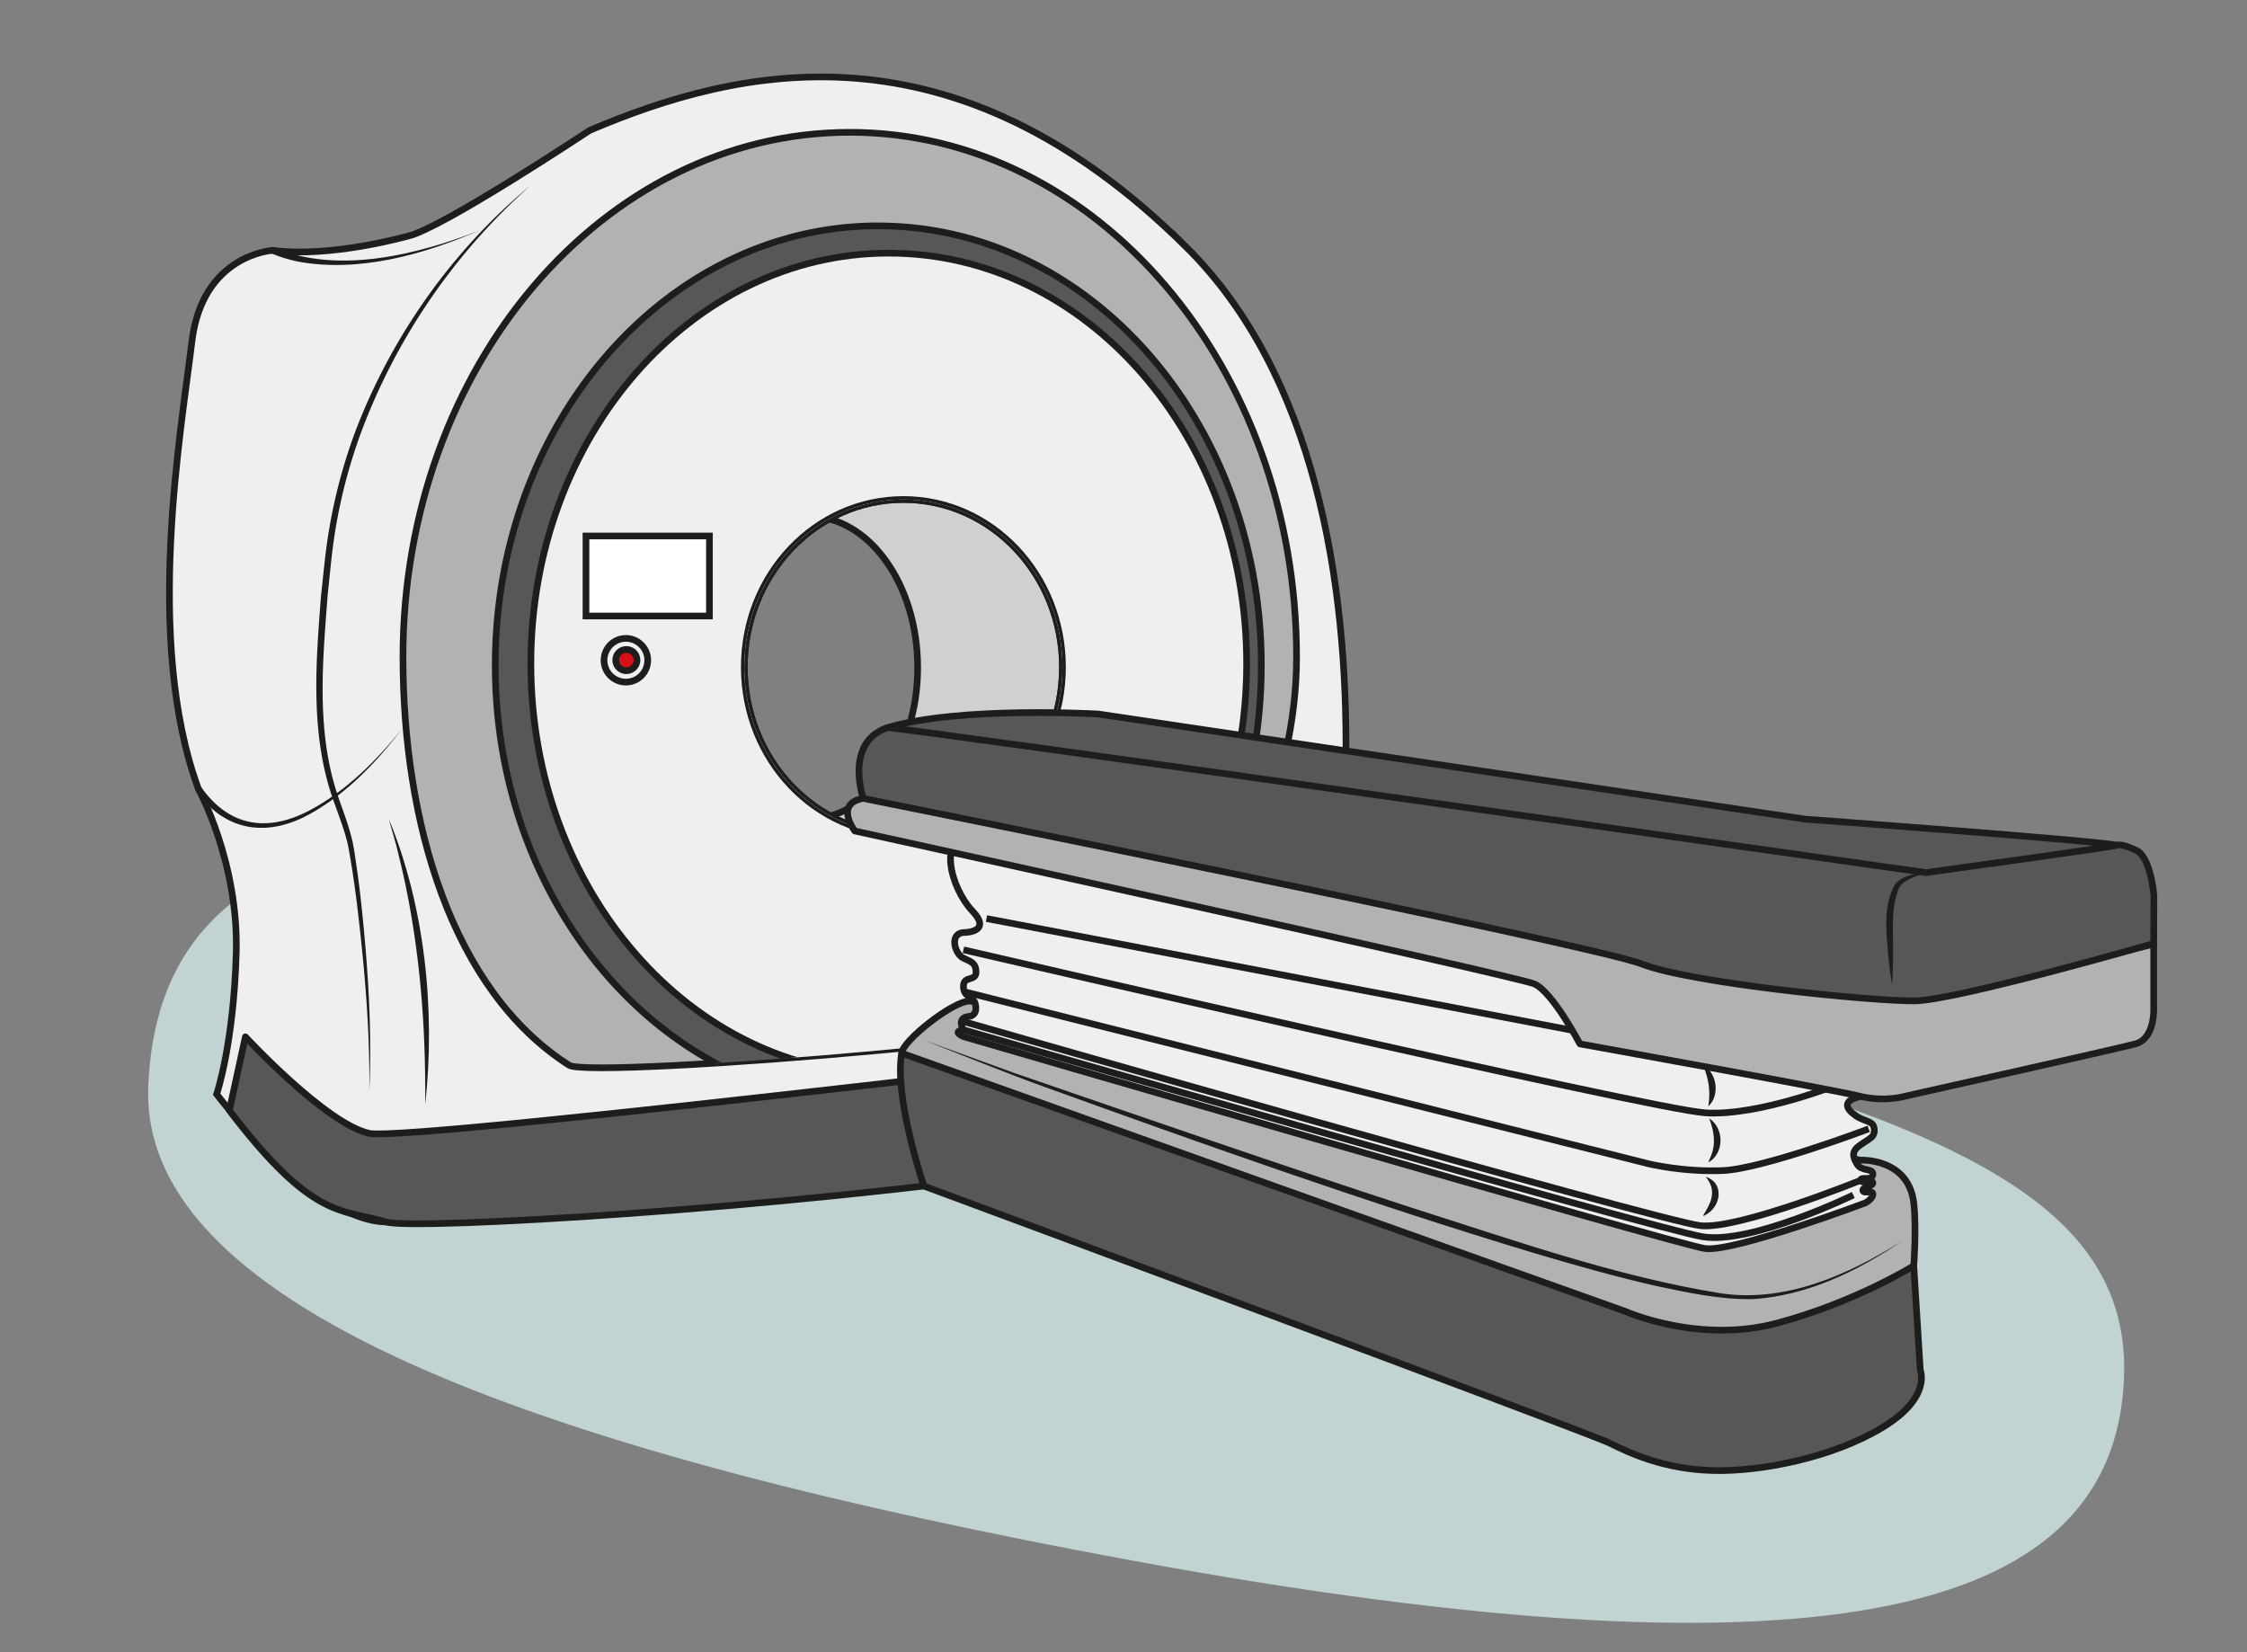 <?xml version="1.0" encoding="UTF-8" standalone="no"?><svg xmlns="http://www.w3.org/2000/svg" xml:space="preserve" viewBox="0 0 898.35 660.55"><rect x="0" y="0" width="898.35" height="660.55" fill="#808080" stroke="none"/><defs><clipPath id="a" clipPathUnits="userSpaceOnUse"><path d="M0 495.41h673.76V0H0Z"/></clipPath><clipPath id="b" clipPathUnits="userSpaceOnUse"><path d="M0 495.41h673.76V0H0Z"/></clipPath><clipPath id="c" clipPathUnits="userSpaceOnUse"><path d="M120.86 298.49c0-49.46 14.52-99.86 49.82-122.44 6.62-4.24 181.22 9.89 185.21 19.06 13.75 31.58 32.97 63.81 32.97 103.38 0 86.9-60 157.36-134 157.36s-134-70.45-134-157.36m102.37-3.03c0 27.76 21.36 50.26 47.72 50.26 26.35 0 47.72-22.5 47.72-50.26 0-27.76-21.37-50.26-47.72-50.26-26.36 0-47.72 22.5-47.72 50.26"/></clipPath><clipPath id="d" clipPathUnits="userSpaceOnUse"><path d="M0 495.41h673.76V0H0Z"/></clipPath></defs><g clip-path="url(#a)" transform="matrix(1.333 0 0 -1.333 0 660.55)"><path d="M0 0c-3.02-68.4-82.99-94.1-298.83-54.16-169.32 31.32-296.75 73.82-293.73 142.22 3.02 68.4 63.28 112.63 337.32 41.4C-88.58 86.17 3.02 68.4 0 0" style="fill:#c1d3d3;fill-opacity:1;fill-rule:nonzero;stroke:none" transform="translate(637.03 81.9)"/></g><g clip-path="url(#b)" transform="matrix(1.333 0 0 -1.333 0 660.55)"><path d="M0 0c-20.74 0-38.96-12.13-49.34-30.43 4.87 3.97 10.53 6.25 16.58 6.25C-14.66-24.18 0-44.5 0-69.58 0-94.68-14.67-115-32.76-115c-2.38 0-4.7.36-6.93 1.03C-29.26-124.8-15.32-131.43 0-131.43c32.3 0 58.48 29.42 58.48 65.72C58.48-29.42 32.3 0 0 0" style="fill:#d1d0d0;fill-opacity:1;fill-rule:nonzero;stroke:none" transform="translate(275.23 364.89)"/><path d="M0 0c-20.74 0-38.96-12.13-49.34-30.43 4.87 3.97 10.53 6.25 16.58 6.25C-14.66-24.18 0-44.5 0-69.58 0-94.68-14.67-115-32.76-115c-2.38 0-4.7.36-6.93 1.03C-29.26-124.8-15.32-131.43 0-131.43c32.3 0 58.48 29.42 58.48 65.72C58.48-29.42 32.3 0 0 0Z" style="fill:none;stroke:#1d1d1b;stroke-width:2;stroke-linecap:butt;stroke-linejoin:miter;stroke-miterlimit:10;stroke-dasharray:none;stroke-opacity:1" transform="translate(275.23 364.89)"/><path d="M0 0c-26.36 0-47.72 22.5-47.72 50.26 0 27.76 21.36 50.27 47.72 50.27s47.72-22.5 47.72-50.27C47.72 22.5 26.36 0 0 0m84.67 176.4C15.04 245.26-49.11 230.4-94.1 211.23c0 0-44.22-29.33-54.37-31.68 0 0-23.47-6.65-40.68-4.3 0 0-21.12-1.18-24.25-27.38-3.13-26.21-14.47-89.58 1.96-134.17 0 0 12.12-21.9 11.34-49.28-.78-27.38-5.87-42.25-5.87-42.25s28.56-37.94 50.85-38.33c22.3-.4 262.46 26.12 274.59 39.03 3.67 3.9 43.27 176.34-34.81 253.55" style="fill:#efefef;fill-opacity:1;fill-rule:nonzero;stroke:none" transform="translate(270.95 245.2)"/><path d="M0 0c-26.36 0-47.72 22.5-47.72 50.26 0 27.76 21.36 50.27 47.72 50.27s47.72-22.5 47.72-50.27C47.72 22.5 26.36 0 0 0Zm84.67 176.4C15.04 245.26-49.11 230.4-94.1 211.23c0 0-44.22-29.33-54.37-31.68 0 0-23.47-6.65-40.68-4.3 0 0-21.12-1.18-24.25-27.38-3.13-26.21-14.47-89.58 1.96-134.17 0 0 12.12-21.9 11.34-49.28-.78-27.38-5.87-42.25-5.87-42.25s28.56-37.94 50.85-38.33c22.3-.4 262.46 26.12 274.59 39.03 3.67 3.9 43.27 176.34-34.81 253.55z" style="fill:none;stroke:#1d1d1b;stroke-width:2;stroke-linecap:butt;stroke-linejoin:miter;stroke-miterlimit:10;stroke-dasharray:none;stroke-opacity:1" transform="translate(270.95 245.2)"/><path d="M0 0c18.81-8.3 43.56-2.11 61.91 5.21C45.05-2.1 25.48-7.69 7.02-4.25c-2.67.57-5.3 1.36-7.84 2.42Z" style="fill:#1d1d1b;fill-opacity:1;fill-rule:nonzero;stroke:none" transform="translate(82.22 421.35)"/><path d="M0 0a186.12 186.12 0 0 1-50.96-74.25 159.09 159.09 0 0 1-8.54-35.18c-.54-4.34-.98-9.2-1.45-13.58-1.48-19.46-3.36-39.6 2.53-58.49 1.85-5.78 4.35-11.47 5.34-17.52a319.2 319.2 0 0 0 2.39-18.14c1.88-18.15 3.07-36.44 2.23-54.69.23 18.25-1.36 36.45-3.49 54.55a318.4 318.4 0 0 1-2.64 18c-1.08 5.9-3.58 11.43-5.48 17.27-6.04 19.1-4.37 39.57-2.84 59.2.5 4.4.95 9.26 1.51 13.63a160.89 160.89 0 0 0 8.82 35.54C-41.7-45.22-23.48-19.39 0 0" style="fill:#1d1d1b;fill-opacity:1;fill-rule:nonzero;stroke:none" transform="translate(159.22 439.99)"/><path d="M0 0c.25 25.21-1.89 50.69-8.04 75.18-.76 3.44-1.97 7.09-2.86 10.48C-.07 59.51 3.14 28.06 0 0" style="fill:#1d1d1b;fill-opacity:1;fill-rule:nonzero;stroke:none" transform="translate(127.52 164.23)"/><path d="M0 0c8.38-11.87 19.77-13.65 32.38-7.08C43.53-1.2 52.7 8.02 60.53 17.8 52.9 7.74 43.97-1.72 32.84-7.96 21.04-14.6 8.87-13.9-.07-3.06l-1.55 1.88z" style="fill:#1d1d1b;fill-opacity:1;fill-rule:nonzero;stroke:none" transform="translate(60.32 259.48)"/><path d="M0 0s24.25-26.2 37.16-28.95C50.06-31.68 323.37 1.6 323.37 1.6c1.66-9.46-6.54-24.62-6.54-24.62s-6.26-6.56-75.83-16.82c-78.73-11.6-190.13-18.22-198.76-15.7-13.47 3.95-22.02.62-47.05 33.47z" style="fill:#575756;fill-opacity:1;fill-rule:nonzero;stroke:none" transform="translate(73.6 184.57)"/><path d="M0 0s24.25-26.2 37.16-28.95C50.06-31.68 323.37 1.6 323.37 1.6c1.66-9.46-6.54-24.62-6.54-24.62s-6.26-6.56-75.83-16.82c-78.73-11.6-190.13-18.22-198.76-15.7-13.47 3.95-22.02.62-47.05 33.47z" style="fill:none;stroke:#1d1d1b;stroke-width:2;stroke-linecap:round;stroke-linejoin:round;stroke-miterlimit:10;stroke-dasharray:none;stroke-opacity:1" transform="translate(73.6 184.57)"/><path d="M0 0c0-40.22-29.77-72.83-66.49-72.83S-132.98-40.23-132.98 0c0 40.22 29.77 72.83 66.5 72.83C-29.78 72.83 0 40.23 0 0Z" style="fill:none;stroke:#1d1d1b;stroke-width:2;stroke-linecap:butt;stroke-linejoin:miter;stroke-miterlimit:10;stroke-dasharray:none;stroke-opacity:1" transform="translate(336.84 296.9)"/><path d="M0 0c-26.36 0-47.72 22.5-47.72 50.26 0 27.76 21.36 50.27 47.72 50.27s47.72-22.5 47.72-50.27C47.72 22.5 26.36 0 0 0m-16.09 210.65c-74 0-134-70.45-134-157.36 0-49.46 14.53-99.86 49.82-122.44 6.63-4.24 181.22 9.9 185.22 19.07 13.74 31.57 32.97 63.8 32.97 103.37 0 86.9-60 157.36-134 157.36" style="fill:#b2b2b2;fill-opacity:1;fill-rule:nonzero;stroke:none" transform="translate(270.95 245.2)"/><path d="M0 0c-26.36 0-47.72 22.5-47.72 50.26 0 27.76 21.36 50.27 47.72 50.27s47.72-22.5 47.72-50.27C47.72 22.5 26.36 0 0 0Zm-16.09 210.65c-74 0-134-70.45-134-157.36 0-49.46 14.53-99.86 49.82-122.44 6.63-4.24 181.22 9.9 185.22 19.07 13.74 31.57 32.97 63.8 32.97 103.37 0 86.9-60 157.36-134 157.36z" style="fill:none;stroke:#1d1d1b;stroke-width:2;stroke-linecap:round;stroke-linejoin:round;stroke-miterlimit:10;stroke-dasharray:none;stroke-opacity:1" transform="translate(270.95 245.2)"/></g><g clip-path="url(#c)" transform="matrix(1.333 0 0 -1.333 0 660.55)"><path d="M0 0c-26.36 0-47.72 22.5-47.72 50.26 0 27.76 21.36 50.27 47.72 50.27s47.72-22.5 47.72-50.27C47.72 22.5 26.36 0 0 0m-7.53 182.6c-63.45 0-114.88-59-114.88-131.79 0-53.97 28.28-100.36 68.77-120.74A102.12 102.12 0 0 1-7.53-80.97c24.58 0 47.36 8.86 66.04 23.94C88.05-33.2 107.35 6.23 107.35 50.8c0 72.78-51.43 131.78-114.88 131.78" style="fill:#575756;fill-opacity:1;fill-rule:nonzero;stroke:none" transform="translate(270.95 245.2)"/><path d="M0 0c-26.36 0-47.72 22.5-47.72 50.26 0 27.76 21.36 50.27 47.72 50.27s47.72-22.5 47.72-50.27C47.72 22.5 26.36 0 0 0Zm-7.53 182.6c-63.45 0-114.88-59-114.88-131.79 0-53.97 28.28-100.36 68.77-120.74A102.12 102.12 0 0 1-7.53-80.97c24.58 0 47.36 8.86 66.04 23.94C88.05-33.2 107.35 6.23 107.35 50.8c0 72.78-51.43 131.78-114.88 131.78z" style="fill:none;stroke:#1d1d1b;stroke-width:2;stroke-linecap:round;stroke-linejoin:round;stroke-miterlimit:10;stroke-dasharray:none;stroke-opacity:1" transform="translate(270.95 245.2)"/><path d="M0 0c-26.36 0-47.72 22.5-47.72 50.26 0 27.76 21.36 50.27 47.72 50.27s47.72-22.5 47.72-50.27C47.72 22.5 26.36 0 0 0m-4.39 174.41c-59.28 0-107.34-55.12-107.34-123.12S-63.67-71.84-4.39-71.84 102.95-16.72 102.95 51.29c0 68-48.06 123.12-107.34 123.12" style="fill:#efefef;fill-opacity:1;fill-rule:nonzero;stroke:none" transform="translate(270.95 245.2)"/><path d="M0 0c-26.36 0-47.72 22.5-47.72 50.26 0 27.76 21.36 50.27 47.72 50.27s47.72-22.5 47.72-50.27C47.72 22.5 26.36 0 0 0Zm-4.39 174.41c-59.28 0-107.34-55.12-107.34-123.12S-63.67-71.84-4.39-71.84 102.95-16.72 102.95 51.29c0 68-48.06 123.12-107.34 123.12z" style="fill:none;stroke:#1d1d1b;stroke-width:2;stroke-linecap:butt;stroke-linejoin:miter;stroke-miterlimit:10;stroke-dasharray:none;stroke-opacity:1" transform="translate(270.95 245.2)"/></g><g clip-path="url(#d)" transform="matrix(1.333 0 0 -1.333 0 660.55)"><path d="M212.78 310.78h-37.03v24h37.03z" style="fill:#fff;fill-opacity:1;fill-rule:nonzero;stroke:#1d1d1b;stroke-width:2;stroke-linecap:butt;stroke-linejoin:miter;stroke-miterlimit:10;stroke-dasharray:none;stroke-opacity:1"/><path d="M0 0a6.55 6.55 0 1 0-13.1 0A6.55 6.55 0 0 0 0 0Z" style="fill:none;stroke:#1d1d1b;stroke-width:2;stroke-linecap:butt;stroke-linejoin:miter;stroke-miterlimit:10;stroke-dasharray:none;stroke-opacity:1" transform="translate(194.27 297.51)"/><path d="M0 0a3.18 3.18 0 1 0-6.36 0A3.18 3.18 0 0 0 0 0" style="fill:#d61016;fill-opacity:1;fill-rule:nonzero;stroke:none" transform="translate(191.04 297.56)"/><path d="M0 0a3.18 3.18 0 1 0-6.36 0A3.18 3.18 0 0 0 0 0Z" style="fill:none;stroke:#1d1d1b;stroke-width:2;stroke-linecap:butt;stroke-linejoin:miter;stroke-miterlimit:10;stroke-dasharray:none;stroke-opacity:1" transform="translate(191.04 297.56)"/><path d="M0 0s14.47.78 16.04-12.9c.85-7.43 0-18.78 0-18.78S-12.52-57.9-36.76-57.5c-24.26.4-245.65 81.75-245.65 81.75s-5.08 4.3-5.08 7.82c0 3.53 15.25 15.65 20.34 15.65C-262.07 47.72 0 0 0 0" style="fill:#b2b2b2;fill-opacity:1;fill-rule:nonzero;stroke:none" transform="translate(557.95 147.58)"/><path d="M0 0s14.47.78 16.04-12.9c.85-7.43 0-18.78 0-18.78S-12.52-57.9-36.76-57.5c-24.26.4-245.65 81.75-245.65 81.75s-5.08 4.3-5.08 7.82c0 3.53 15.25 15.65 20.34 15.65C-262.07 47.72 0 0 0 0Z" style="fill:none;stroke:#1d1d1b;stroke-width:2;stroke-linecap:round;stroke-linejoin:round;stroke-miterlimit:10;stroke-dasharray:none;stroke-opacity:1" transform="translate(557.95 147.58)"/><path d="m0 0 1.96-31.3S5.48-39.5-9.4-48.5c-14.86-9-36.38-13.3-50.85-12.91-14.47.4-24.64 5.08-30.9 8.21-6.26 3.13-205.74 77.11-205.74 77.11s-9 26.55-6.65 39.85L-86.44-13.7s21.9-9.78 45.37-3.52S0 0 0 0" style="fill:#575756;fill-opacity:1;fill-rule:nonzero;stroke:none" transform="translate(573.98 115.9)"/><path d="m0 0 1.96-31.3S5.48-39.5-9.4-48.5c-14.86-9-36.38-13.3-50.85-12.91-14.47.4-24.64 5.08-30.9 8.21-6.26 3.13-205.74 77.11-205.74 77.11s-9 26.55-6.65 39.85L-86.44-13.7s21.9-9.78 45.37-3.52S0 0 0 0Z" style="fill:none;stroke:#1d1d1b;stroke-width:2;stroke-linecap:round;stroke-linejoin:round;stroke-miterlimit:10;stroke-dasharray:none;stroke-opacity:1" transform="translate(573.98 115.9)"/><path d="M0 0c-13.23-9.04-28.45-16.38-44.66-17.43-9.74-.2-19.36 1.9-28.83 3.89-12.18 2.73-25.36 6.5-37.37 10.07-49.37 14.91-97.96 32.22-146.45 49.73-10.63 3.8-25.48 9.86-36.05 13.98 6.38-2.33 21.17-7.68 27.24-9.9 38.64-13.27 80.3-27.73 118.97-40.33C-116.53.3-86-10.57-54.25-15.71-34.94-18.54-15.98-10.13 0 0" style="fill:#1d1d1b;fill-opacity:1;fill-rule:nonzero;stroke:none" transform="translate(570.46 123.33)"/><path d="m0 0 129.6-27.64 67.41-22.04 69.24-21.25s2.47-7.17-1.83-8.34c-4.3-1.17-3.72-3.33-.65-5.48 3.06-2.15 5.64-1.37 5.64-4.5 0-1.95-1.14-2.24-4.01-4.2s-2.58-3.49-1.17-5.87c1.4-2.38 4.92-1.07 4.75-3.13-.16-2.05-3.78-.49-3.65-1.72.13-1.24 3.65.35 3.65-.79 0-1.14-3.39-1.3-3-2.34.4-1.05 3 .35 3-1.05s-2.21-2.6-2.21-2.6-39.5-14.87-48.11-13.7c-8.6 1.18-222.44 63.57-222.44 63.57s-3.65 1.5 0 2.02c0 0-2.34 3.78 1.83 4.04 0 0 2.6.26 1.72 3.8-.57 2.26-3.55 1.8-3.55 5.2 0 3.39 3.91 1.3 3.78 4.43-.1 2.44-1.17 2.87-3.78 4.04-2.6 1.17-4.56 7.7.52 7.7 0 0 8.22.12 2.1 6.51C-7.3-16.94-12.53-.13 0 0" style="fill:#efefef;fill-opacity:1;fill-rule:nonzero;stroke:none" transform="translate(292.74 245.72)"/><path d="m0 0 129.6-27.64 67.41-22.04 69.24-21.25s2.47-7.17-1.83-8.34c-4.3-1.17-3.72-3.33-.65-5.48 3.06-2.15 5.64-1.37 5.64-4.5 0-1.95-1.14-2.24-4.01-4.2s-2.58-3.49-1.17-5.87c1.4-2.38 4.92-1.07 4.75-3.13-.16-2.05-3.78-.49-3.65-1.72.13-1.24 3.65.35 3.65-.79 0-1.14-3.39-1.3-3-2.34.4-1.05 3 .35 3-1.05s-2.21-2.6-2.21-2.6-39.5-14.87-48.11-13.7c-8.6 1.18-222.44 63.57-222.44 63.57s-3.65 1.5 0 2.02c0 0-2.34 3.78 1.83 4.04 0 0 2.6.26 1.72 3.8-.57 2.26-3.55 1.8-3.55 5.2 0 3.39 3.91 1.3 3.78 4.43-.1 2.44-1.17 2.87-3.78 4.04-2.6 1.17-4.56 7.7.52 7.7 0 0 8.22.12 2.1 6.51C-7.3-16.94-12.53-.13 0 0Z" style="fill:none;stroke:#1d1d1b;stroke-width:2;stroke-linecap:butt;stroke-linejoin:miter;stroke-miterlimit:10;stroke-dasharray:none;stroke-opacity:1" transform="translate(292.74 245.72)"/><path d="M0 0s-24.25-9.78-40.48-8.8c-16.24.98-222.63 48.9-222.63 48.9" style="fill:none;stroke:#1d1d1b;stroke-width:2;stroke-linecap:butt;stroke-linejoin:miter;stroke-miterlimit:10;stroke-dasharray:none;stroke-opacity:1" transform="translate(552.07 170.56)"/><path d="M0 0s-31.78-12.03-43.8-12.52c-12.04-.49-22.3 2.06-22.3 2.06l-204.58 51.43" style="fill:none;stroke:#1d1d1b;stroke-width:2;stroke-linecap:butt;stroke-linejoin:miter;stroke-miterlimit:10;stroke-dasharray:none;stroke-opacity:1" transform="translate(560.48 156.97)"/><path d="M0 0s-36.5-14.8-48.05-13.63C-59.59-12.45-269.1 47.6-269.1 47.6" style="fill:none;stroke:#1d1d1b;stroke-width:2;stroke-linecap:butt;stroke-linejoin:miter;stroke-miterlimit:10;stroke-dasharray:none;stroke-opacity:1" transform="translate(558.07 141.55)"/><path d="M0 0s-30.51-14.86-45.11-12.52c-14.6 2.35-221.79 62.07-221.79 62.07" style="fill:none;stroke:#1d1d1b;stroke-width:2;stroke-linecap:butt;stroke-linejoin:miter;stroke-miterlimit:10;stroke-dasharray:none;stroke-opacity:1" transform="translate(555.85 137.12)"/><path d="m0 0-185.93 35.46" style="fill:none;stroke:#1d1d1b;stroke-width:2;stroke-linecap:butt;stroke-linejoin:miter;stroke-miterlimit:10;stroke-dasharray:none;stroke-opacity:1" transform="translate(481.8 184.58)"/><path d="M0 0c4.2-2.45 5.25-9.13 1.62-12.52C2.37-8.03 1.75-4.3 0 0" style="fill:#1d1d1b;fill-opacity:1;fill-rule:nonzero;stroke:none" transform="translate(510.74 176.23)"/><path d="M0 0c4.54-2.94 4.57-10.54-.28-13.2.2.63.5 1.15.7 1.7C2.06-7.63 1.49-4 0 0" style="fill:#1d1d1b;fill-opacity:1;fill-rule:nonzero;stroke:none" transform="translate(512.64 160.1)"/><path d="M0 0c5.27-1.69 4.81-8.1.75-10.93-1.77-1.16-1.85-1.17-.74.65C2.21-6.67 2.84-3.53 0 0" style="fill:#1d1d1b;fill-opacity:1;fill-rule:nonzero;stroke:none" transform="translate(511.59 142.6)"/><path d="M0 0c21.64 6.52 63.3 4.09 63.3 4.09l211.94-31.52s86.27-6.35 93.61-7.83l8.09-39.37-148.12-2.35L3.26-24.6Z" style="fill:#575756;fill-opacity:1;fill-rule:nonzero;stroke:none" transform="translate(266.15 277.29)"/><path d="M0 0c21.64 6.52 63.3 4.09 63.3 4.09l211.94-31.52s86.27-6.35 93.61-7.83l8.09-39.37-148.12-2.35L3.26-24.6Z" style="fill:none;stroke:#1d1d1b;stroke-width:2;stroke-linecap:round;stroke-linejoin:round;stroke-miterlimit:10;stroke-dasharray:none;stroke-opacity:1" transform="translate(266.15 277.29)"/><path d="M0 0v-19.56s.4-9-5.48-10.56c-5.86-1.56-68.84-15.64-68.84-15.64s-6.26-1.96-14.08 0c-7.82 1.95-83.7 15.64-83.7 15.64s-8.22 15.65-13.7 18c-5.47 2.34-203.78 45.86-203.78 45.86s-6.26 8.21 2.54 9.77c8.8 1.57 298.25-56.8 298.25-56.8s9.85-.38 20.34.57C-50.4-11.08 2.12-.29 0 0" style="fill:#b2b2b2;fill-opacity:1;fill-rule:nonzero;stroke:none" transform="translate(645.95 212.57)"/><path d="M0 0v-19.56s.4-9-5.48-10.56c-5.86-1.56-68.84-15.64-68.84-15.64s-6.26-1.96-14.08 0c-7.82 1.95-83.7 15.64-83.7 15.64s-8.22 15.65-13.7 18c-5.47 2.34-203.78 45.86-203.78 45.86s-6.26 8.21 2.54 9.77c8.8 1.57 298.25-56.8 298.25-56.8s9.85-.38 20.34.57C-50.4-11.08 2.12-.29 0 0Z" style="fill:none;stroke:#1d1d1b;stroke-width:2;stroke-linecap:round;stroke-linejoin:round;stroke-miterlimit:10;stroke-dasharray:none;stroke-opacity:1" transform="translate(645.95 212.57)"/><path d="M0 0c-1.6-.55-57.37-8.21-57.37-8.21s-309.9 44-311.48 43.47c-13.04-4.44-7.24-21.21-7.24-21.21s218.42-43.78 233.45-49.65c15.03-5.86 69.36-11.2 81.88-11.08 12.52.13 71.71 17.21 71.71 17.21l.06 14.48S10.17-4.56 6.26-1.82C6.26-1.82 1.76.6 0 0" style="fill:#575756;fill-opacity:1;fill-rule:nonzero;stroke:none" transform="translate(635 242.03)"/><path d="M0 0c-1.6-.55-57.37-8.21-57.37-8.21s-309.9 44-311.48 43.47c-13.04-4.44-7.24-21.21-7.24-21.21s218.42-43.78 233.45-49.65c15.03-5.86 69.36-11.2 81.88-11.08 12.52.13 71.71 17.21 71.71 17.21l.06 14.48S10.17-4.56 6.26-1.82C6.26-1.82 1.76.6 0 0z" style="fill:none;stroke:#1d1d1b;stroke-width:2;stroke-linecap:round;stroke-linejoin:round;stroke-miterlimit:10;stroke-dasharray:none;stroke-opacity:1" transform="translate(635 242.03)"/><path d="M0 0c-2.8-1.1-6.37-1.89-8.05-4.52-2.5-5.93-1.76-12.77-1.79-19.07 0-3.3-.06-6.6-.33-9.92-.57 3.28-.93 6.57-1.23 9.87-.57 6.63-1.28 13.79 2 19.9C-7.3-.82-3.3-.38 0 0" style="fill:#1d1d1b;fill-opacity:1;fill-rule:nonzero;stroke:none" transform="translate(577.63 233.82)"/></g></svg>
